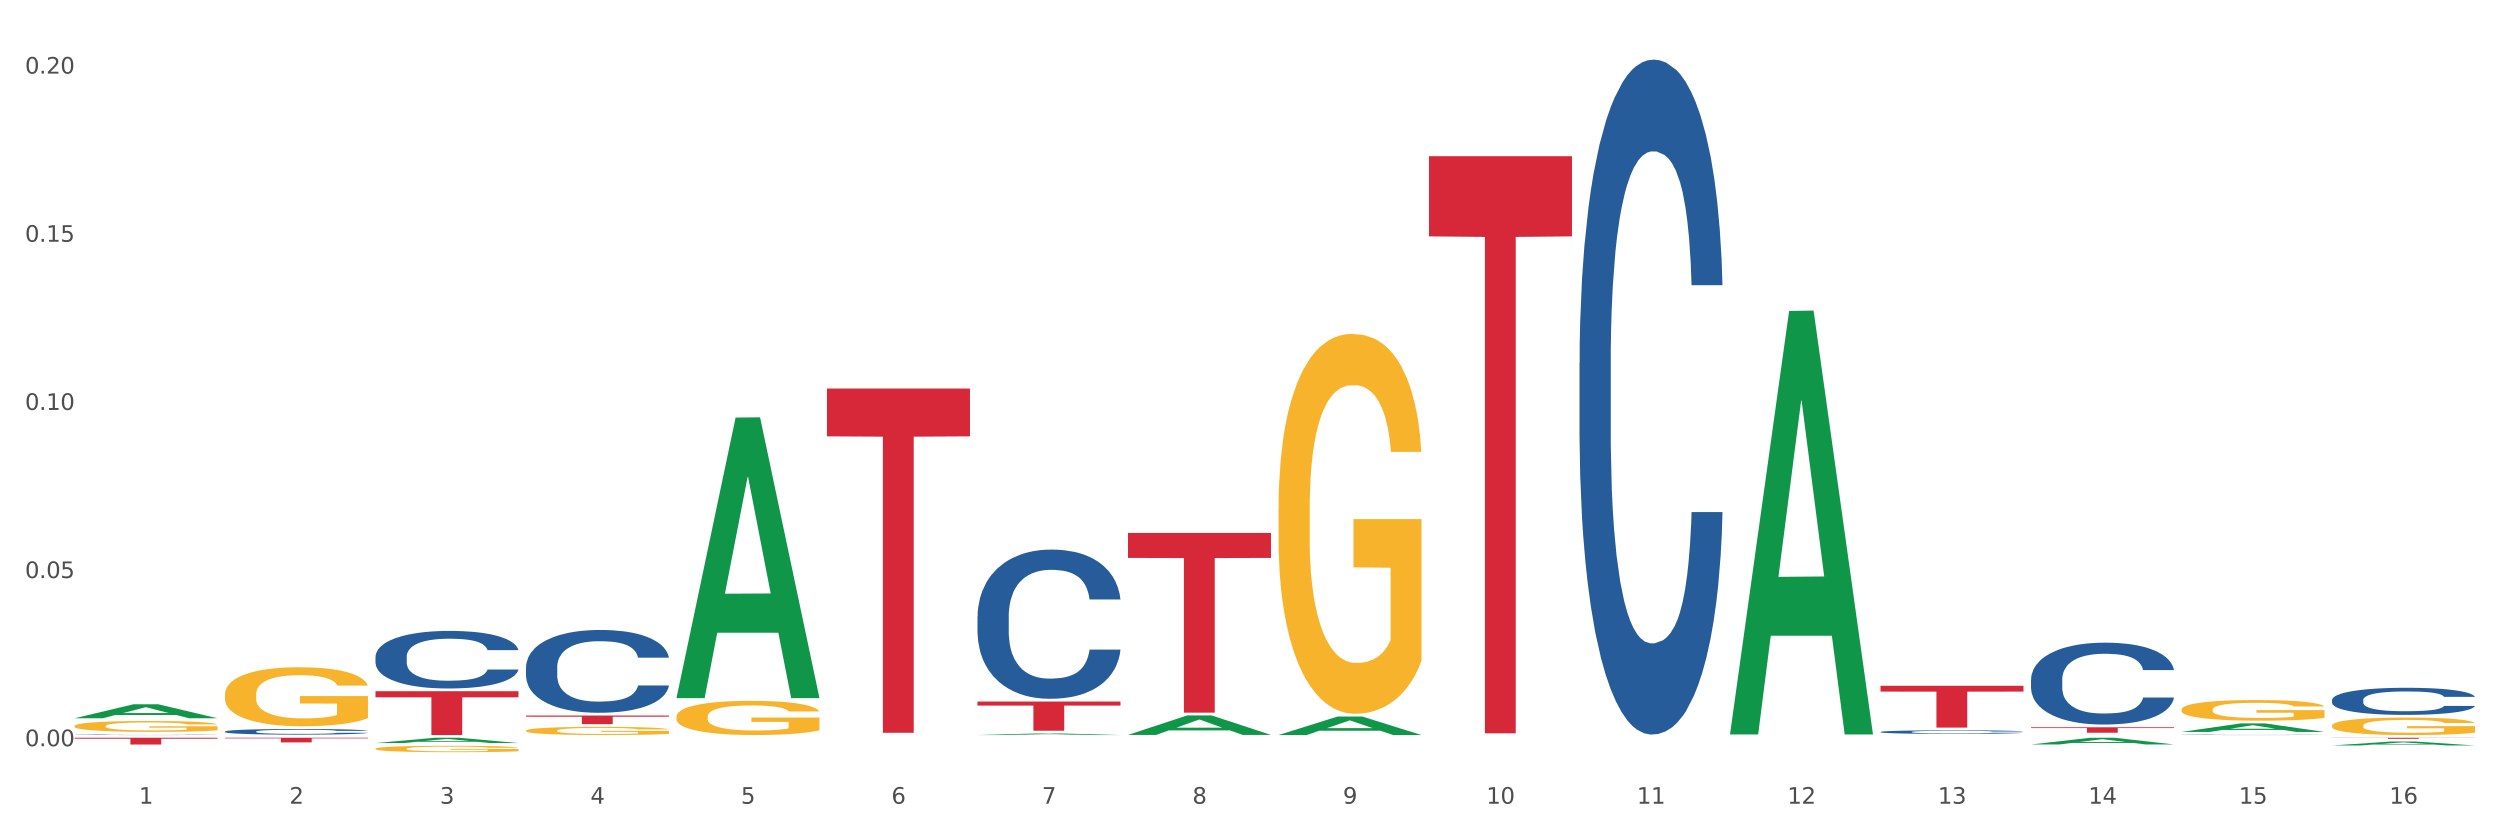 <?xml version="1.0" encoding="utf-8" standalone="no"?>
<!DOCTYPE svg PUBLIC "-//W3C//DTD SVG 1.1//EN"
  "http://www.w3.org/Graphics/SVG/1.1/DTD/svg11.dtd">
<svg xmlns:xlink="http://www.w3.org/1999/xlink" width="1080pt" height="360pt" viewBox="0 0 1080 360" xmlns="http://www.w3.org/2000/svg" version="1.1">
 <rect x="0" y="0" width="1080" height="360" fill="#333333" stroke="none"/>
 <defs>
  <style type="text/css">*{stroke-linejoin: round; stroke-linecap: butt}</style>
 </defs>
 <g id="figure_1">
  <g id="patch_1">
   <path d="M 0 360 
L 1080 360 
L 1080 0 
L 0 0 
z
" style="fill: #ffffff; stroke: #ffffff; stroke-linejoin: miter"/>
  </g>
  <g id="axes_1">
   <g id="matplotlib.axis_1">
    <g id="xtick_1">
     <g id="text_1">
      <!-- 1 -->
      <g style="fill: #4d4d4d" transform="translate(60.004 347.204) scale(0.096 -0.096)">
       <defs>
        <path id="DejaVuSans-31" d="M 794 531 
L 1825 531 
L 1825 4091 
L 703 3866 
L 703 4441 
L 1819 4666 
L 2450 4666 
L 2450 531 
L 3481 531 
L 3481 0 
L 794 0 
L 794 531 
z
" transform="scale(0.016)"/>
       </defs>
       <use xlink:href="#DejaVuSans-31"/>
      </g>
     </g>
    </g>
    <g id="xtick_2">
     <g id="text_2">
      <!-- 2 -->
      <g style="fill: #4d4d4d" transform="translate(125.021 347.204) scale(0.096 -0.096)">
       <defs>
        <path id="DejaVuSans-32" d="M 1228 531 
L 3431 531 
L 3431 0 
L 469 0 
L 469 531 
Q 828 903 1448 1529 
Q 2069 2156 2228 2338 
Q 2531 2678 2651 2914 
Q 2772 3150 2772 3378 
Q 2772 3750 2511 3984 
Q 2250 4219 1831 4219 
Q 1534 4219 1204 4116 
Q 875 4013 500 3803 
L 500 4441 
Q 881 4594 1212 4672 
Q 1544 4750 1819 4750 
Q 2544 4750 2975 4387 
Q 3406 4025 3406 3419 
Q 3406 3131 3298 2873 
Q 3191 2616 2906 2266 
Q 2828 2175 2409 1742 
Q 1991 1309 1228 531 
z
" transform="scale(0.016)"/>
       </defs>
       <use xlink:href="#DejaVuSans-32"/>
      </g>
     </g>
    </g>
    <g id="xtick_3">
     <g id="text_3">
      <!-- 3 -->
      <g style="fill: #4d4d4d" transform="translate(190.039 347.204) scale(0.096 -0.096)">
       <defs>
        <path id="DejaVuSans-33" d="M 2597 2516 
Q 3050 2419 3304 2112 
Q 3559 1806 3559 1356 
Q 3559 666 3084 287 
Q 2609 -91 1734 -91 
Q 1441 -91 1130 -33 
Q 819 25 488 141 
L 488 750 
Q 750 597 1062 519 
Q 1375 441 1716 441 
Q 2309 441 2620 675 
Q 2931 909 2931 1356 
Q 2931 1769 2642 2001 
Q 2353 2234 1838 2234 
L 1294 2234 
L 1294 2753 
L 1863 2753 
Q 2328 2753 2575 2939 
Q 2822 3125 2822 3475 
Q 2822 3834 2567 4026 
Q 2313 4219 1838 4219 
Q 1578 4219 1281 4162 
Q 984 4106 628 3988 
L 628 4550 
Q 988 4650 1302 4700 
Q 1616 4750 1894 4750 
Q 2613 4750 3031 4423 
Q 3450 4097 3450 3541 
Q 3450 3153 3228 2886 
Q 3006 2619 2597 2516 
z
" transform="scale(0.016)"/>
       </defs>
       <use xlink:href="#DejaVuSans-33"/>
      </g>
     </g>
    </g>
    <g id="xtick_4">
     <g id="text_4">
      <!-- 4 -->
      <g style="fill: #4d4d4d" transform="translate(255.056 347.204) scale(0.096 -0.096)">
       <defs>
        <path id="DejaVuSans-34" d="M 2419 4116 
L 825 1625 
L 2419 1625 
L 2419 4116 
z
M 2253 4666 
L 3047 4666 
L 3047 1625 
L 3713 1625 
L 3713 1100 
L 3047 1100 
L 3047 0 
L 2419 0 
L 2419 1100 
L 313 1100 
L 313 1709 
L 2253 4666 
z
" transform="scale(0.016)"/>
       </defs>
       <use xlink:href="#DejaVuSans-34"/>
      </g>
     </g>
    </g>
    <g id="xtick_5">
     <g id="text_5">
      <!-- 5 -->
      <g style="fill: #4d4d4d" transform="translate(320.073 347.204) scale(0.096 -0.096)">
       <defs>
        <path id="DejaVuSans-35" d="M 691 4666 
L 3169 4666 
L 3169 4134 
L 1269 4134 
L 1269 2991 
Q 1406 3038 1543 3061 
Q 1681 3084 1819 3084 
Q 2600 3084 3056 2656 
Q 3513 2228 3513 1497 
Q 3513 744 3044 326 
Q 2575 -91 1722 -91 
Q 1428 -91 1123 -41 
Q 819 9 494 109 
L 494 744 
Q 775 591 1075 516 
Q 1375 441 1709 441 
Q 2250 441 2565 725 
Q 2881 1009 2881 1497 
Q 2881 1984 2565 2268 
Q 2250 2553 1709 2553 
Q 1456 2553 1204 2497 
Q 953 2441 691 2322 
L 691 4666 
z
" transform="scale(0.016)"/>
       </defs>
       <use xlink:href="#DejaVuSans-35"/>
      </g>
     </g>
    </g>
    <g id="xtick_6">
     <g id="text_6">
      <!-- 6 -->
      <g style="fill: #4d4d4d" transform="translate(385.09 347.204) scale(0.096 -0.096)">
       <defs>
        <path id="DejaVuSans-36" d="M 2113 2584 
Q 1688 2584 1439 2293 
Q 1191 2003 1191 1497 
Q 1191 994 1439 701 
Q 1688 409 2113 409 
Q 2538 409 2786 701 
Q 3034 994 3034 1497 
Q 3034 2003 2786 2293 
Q 2538 2584 2113 2584 
z
M 3366 4563 
L 3366 3988 
Q 3128 4100 2886 4159 
Q 2644 4219 2406 4219 
Q 1781 4219 1451 3797 
Q 1122 3375 1075 2522 
Q 1259 2794 1537 2939 
Q 1816 3084 2150 3084 
Q 2853 3084 3261 2657 
Q 3669 2231 3669 1497 
Q 3669 778 3244 343 
Q 2819 -91 2113 -91 
Q 1303 -91 875 529 
Q 447 1150 447 2328 
Q 447 3434 972 4092 
Q 1497 4750 2381 4750 
Q 2619 4750 2861 4703 
Q 3103 4656 3366 4563 
z
" transform="scale(0.016)"/>
       </defs>
       <use xlink:href="#DejaVuSans-36"/>
      </g>
     </g>
    </g>
    <g id="xtick_7">
     <g id="text_7">
      <!-- 7 -->
      <g style="fill: #4d4d4d" transform="translate(450.108 347.204) scale(0.096 -0.096)">
       <defs>
        <path id="DejaVuSans-37" d="M 525 4666 
L 3525 4666 
L 3525 4397 
L 1831 0 
L 1172 0 
L 2766 4134 
L 525 4134 
L 525 4666 
z
" transform="scale(0.016)"/>
       </defs>
       <use xlink:href="#DejaVuSans-37"/>
      </g>
     </g>
    </g>
    <g id="xtick_8">
     <g id="text_8">
      <!-- 8 -->
      <g style="fill: #4d4d4d" transform="translate(515.125 347.204) scale(0.096 -0.096)">
       <defs>
        <path id="DejaVuSans-38" d="M 2034 2216 
Q 1584 2216 1326 1975 
Q 1069 1734 1069 1313 
Q 1069 891 1326 650 
Q 1584 409 2034 409 
Q 2484 409 2743 651 
Q 3003 894 3003 1313 
Q 3003 1734 2745 1975 
Q 2488 2216 2034 2216 
z
M 1403 2484 
Q 997 2584 770 2862 
Q 544 3141 544 3541 
Q 544 4100 942 4425 
Q 1341 4750 2034 4750 
Q 2731 4750 3128 4425 
Q 3525 4100 3525 3541 
Q 3525 3141 3298 2862 
Q 3072 2584 2669 2484 
Q 3125 2378 3379 2068 
Q 3634 1759 3634 1313 
Q 3634 634 3220 271 
Q 2806 -91 2034 -91 
Q 1263 -91 848 271 
Q 434 634 434 1313 
Q 434 1759 690 2068 
Q 947 2378 1403 2484 
z
M 1172 3481 
Q 1172 3119 1398 2916 
Q 1625 2713 2034 2713 
Q 2441 2713 2670 2916 
Q 2900 3119 2900 3481 
Q 2900 3844 2670 4047 
Q 2441 4250 2034 4250 
Q 1625 4250 1398 4047 
Q 1172 3844 1172 3481 
z
" transform="scale(0.016)"/>
       </defs>
       <use xlink:href="#DejaVuSans-38"/>
      </g>
     </g>
    </g>
    <g id="xtick_9">
     <g id="text_9">
      <!-- 9 -->
      <g style="fill: #4d4d4d" transform="translate(580.142 347.204) scale(0.096 -0.096)">
       <defs>
        <path id="DejaVuSans-39" d="M 703 97 
L 703 672 
Q 941 559 1184 500 
Q 1428 441 1663 441 
Q 2288 441 2617 861 
Q 2947 1281 2994 2138 
Q 2813 1869 2534 1725 
Q 2256 1581 1919 1581 
Q 1219 1581 811 2004 
Q 403 2428 403 3163 
Q 403 3881 828 4315 
Q 1253 4750 1959 4750 
Q 2769 4750 3195 4129 
Q 3622 3509 3622 2328 
Q 3622 1225 3098 567 
Q 2575 -91 1691 -91 
Q 1453 -91 1209 -44 
Q 966 3 703 97 
z
M 1959 2075 
Q 2384 2075 2632 2365 
Q 2881 2656 2881 3163 
Q 2881 3666 2632 3958 
Q 2384 4250 1959 4250 
Q 1534 4250 1286 3958 
Q 1038 3666 1038 3163 
Q 1038 2656 1286 2365 
Q 1534 2075 1959 2075 
z
" transform="scale(0.016)"/>
       </defs>
       <use xlink:href="#DejaVuSans-39"/>
      </g>
     </g>
    </g>
    <g id="xtick_10">
     <g id="text_10">
      <!-- 10 -->
      <g style="fill: #4d4d4d" transform="translate(642.105 347.204) scale(0.096 -0.096)">
       <defs>
        <path id="DejaVuSans-30" d="M 2034 4250 
Q 1547 4250 1301 3770 
Q 1056 3291 1056 2328 
Q 1056 1369 1301 889 
Q 1547 409 2034 409 
Q 2525 409 2770 889 
Q 3016 1369 3016 2328 
Q 3016 3291 2770 3770 
Q 2525 4250 2034 4250 
z
M 2034 4750 
Q 2819 4750 3233 4129 
Q 3647 3509 3647 2328 
Q 3647 1150 3233 529 
Q 2819 -91 2034 -91 
Q 1250 -91 836 529 
Q 422 1150 422 2328 
Q 422 3509 836 4129 
Q 1250 4750 2034 4750 
z
" transform="scale(0.016)"/>
       </defs>
       <use xlink:href="#DejaVuSans-31"/>
       <use xlink:href="#DejaVuSans-30" transform="translate(63.623 0)"/>
      </g>
     </g>
    </g>
    <g id="xtick_11">
     <g id="text_11">
      <!-- 11 -->
      <g style="fill: #4d4d4d" transform="translate(707.123 347.204) scale(0.096 -0.096)">
       <use xlink:href="#DejaVuSans-31"/>
       <use xlink:href="#DejaVuSans-31" transform="translate(63.623 0)"/>
      </g>
     </g>
    </g>
    <g id="xtick_12">
     <g id="text_12">
      <!-- 12 -->
      <g style="fill: #4d4d4d" transform="translate(772.14 347.204) scale(0.096 -0.096)">
       <use xlink:href="#DejaVuSans-31"/>
       <use xlink:href="#DejaVuSans-32" transform="translate(63.623 0)"/>
      </g>
     </g>
    </g>
    <g id="xtick_13">
     <g id="text_13">
      <!-- 13 -->
      <g style="fill: #4d4d4d" transform="translate(837.157 347.204) scale(0.096 -0.096)">
       <use xlink:href="#DejaVuSans-31"/>
       <use xlink:href="#DejaVuSans-33" transform="translate(63.623 0)"/>
      </g>
     </g>
    </g>
    <g id="xtick_14">
     <g id="text_14">
      <!-- 14 -->
      <g style="fill: #4d4d4d" transform="translate(902.174 347.204) scale(0.096 -0.096)">
       <use xlink:href="#DejaVuSans-31"/>
       <use xlink:href="#DejaVuSans-34" transform="translate(63.623 0)"/>
      </g>
     </g>
    </g>
    <g id="xtick_15">
     <g id="text_15">
      <!-- 15 -->
      <g style="fill: #4d4d4d" transform="translate(967.192 347.204) scale(0.096 -0.096)">
       <use xlink:href="#DejaVuSans-31"/>
       <use xlink:href="#DejaVuSans-35" transform="translate(63.623 0)"/>
      </g>
     </g>
    </g>
    <g id="xtick_16">
     <g id="text_16">
      <!-- 16 -->
      <g style="fill: #4d4d4d" transform="translate(1032.209 347.204) scale(0.096 -0.096)">
       <use xlink:href="#DejaVuSans-31"/>
       <use xlink:href="#DejaVuSans-36" transform="translate(63.623 0)"/>
      </g>
     </g>
    </g>
    <g id="xtick_17"/>
    <g id="xtick_18"/>
    <g id="xtick_19"/>
    <g id="xtick_20"/>
    <g id="xtick_21"/>
    <g id="xtick_22"/>
    <g id="xtick_23"/>
    <g id="xtick_24"/>
    <g id="xtick_25"/>
    <g id="xtick_26"/>
    <g id="xtick_27"/>
    <g id="xtick_28"/>
    <g id="xtick_29"/>
    <g id="xtick_30"/>
    <g id="xtick_31"/>
   </g>
   <g id="matplotlib.axis_2">
    <g id="ytick_1">
     <g id="text_17">
      <!-- 0.00 -->
      <g style="fill: #4d4d4d" transform="translate(10.8 322.36) scale(0.096 -0.096)">
       <defs>
        <path id="DejaVuSans-2e" d="M 684 794 
L 1344 794 
L 1344 0 
L 684 0 
L 684 794 
z
" transform="scale(0.016)"/>
       </defs>
       <use xlink:href="#DejaVuSans-30"/>
       <use xlink:href="#DejaVuSans-2e" transform="translate(63.623 0)"/>
       <use xlink:href="#DejaVuSans-30" transform="translate(95.41 0)"/>
       <use xlink:href="#DejaVuSans-30" transform="translate(159.033 0)"/>
      </g>
     </g>
    </g>
    <g id="ytick_2">
     <g id="text_18">
      <!-- 0.05 -->
      <g style="fill: #4d4d4d" transform="translate(10.8 249.721) scale(0.096 -0.096)">
       <use xlink:href="#DejaVuSans-30"/>
       <use xlink:href="#DejaVuSans-2e" transform="translate(63.623 0)"/>
       <use xlink:href="#DejaVuSans-30" transform="translate(95.41 0)"/>
       <use xlink:href="#DejaVuSans-35" transform="translate(159.033 0)"/>
      </g>
     </g>
    </g>
    <g id="ytick_3">
     <g id="text_19">
      <!-- 0.10 -->
      <g style="fill: #4d4d4d" transform="translate(10.8 177.081) scale(0.096 -0.096)">
       <use xlink:href="#DejaVuSans-30"/>
       <use xlink:href="#DejaVuSans-2e" transform="translate(63.623 0)"/>
       <use xlink:href="#DejaVuSans-31" transform="translate(95.41 0)"/>
       <use xlink:href="#DejaVuSans-30" transform="translate(159.033 0)"/>
      </g>
     </g>
    </g>
    <g id="ytick_4">
     <g id="text_20">
      <!-- 0.15 -->
      <g style="fill: #4d4d4d" transform="translate(10.8 104.442) scale(0.096 -0.096)">
       <use xlink:href="#DejaVuSans-30"/>
       <use xlink:href="#DejaVuSans-2e" transform="translate(63.623 0)"/>
       <use xlink:href="#DejaVuSans-31" transform="translate(95.41 0)"/>
       <use xlink:href="#DejaVuSans-35" transform="translate(159.033 0)"/>
      </g>
     </g>
    </g>
    <g id="ytick_5">
     <g id="text_21">
      <!-- 0.20 -->
      <g style="fill: #4d4d4d" transform="translate(10.8 31.802) scale(0.096 -0.096)">
       <use xlink:href="#DejaVuSans-30"/>
       <use xlink:href="#DejaVuSans-2e" transform="translate(63.623 0)"/>
       <use xlink:href="#DejaVuSans-32" transform="translate(95.41 0)"/>
       <use xlink:href="#DejaVuSans-30" transform="translate(159.033 0)"/>
      </g>
     </g>
    </g>
    <g id="ytick_6"/>
    <g id="ytick_7"/>
    <g id="ytick_8"/>
    <g id="ytick_9"/>
   </g>
   <g id="PolyCollection_1">
    <path d="M 32.175 318.713 
L 93.941 318.713 
L 93.941 319.118 
L 69.645 319.121 
L 69.645 321.629 
L 56.325 321.629 
L 56.325 319.121 
L 32.175 319.118 
L 32.175 318.716 
L 32.175 318.713 
z
" clip-path="url(#pe928079e4c)" style="fill: #d62839"/>
    <path d="M 97.192 318.713 
L 158.959 318.713 
L 158.959 318.993 
L 134.662 318.995 
L 134.662 320.73 
L 121.343 320.73 
L 121.343 318.995 
L 97.192 318.993 
L 97.192 318.715 
L 97.192 318.713 
z
" clip-path="url(#pe928079e4c)" style="fill: #d62839"/>
    <path d="M 162.209 298.599 
L 223.976 298.599 
L 223.976 301.232 
L 199.679 301.25 
L 199.679 317.541 
L 186.36 317.541 
L 186.36 301.25 
L 162.209 301.232 
L 162.209 298.617 
L 162.209 298.599 
z
" clip-path="url(#pe928079e4c)" style="fill: #d62839"/>
    <path d="M 227.227 309.096 
L 288.993 309.096 
L 288.993 309.614 
L 264.696 309.617 
L 264.696 312.822 
L 251.377 312.822 
L 251.377 309.617 
L 227.227 309.614 
L 227.227 309.1 
L 227.227 309.096 
z
" clip-path="url(#pe928079e4c)" style="fill: #d62839"/>
    <path d="M 422.278 303.051 
L 484.045 303.051 
L 484.045 304.806 
L 459.748 304.818 
L 459.748 315.682 
L 446.429 315.682 
L 446.429 304.818 
L 422.278 304.806 
L 422.278 303.063 
L 422.278 303.051 
z
" clip-path="url(#pe928079e4c)" style="fill: #d62839"/>
    <path d="M 357.261 167.839 
L 419.028 167.839 
L 419.028 188.508 
L 394.731 188.647 
L 394.731 316.566 
L 381.412 316.566 
L 381.412 188.647 
L 357.261 188.508 
L 357.261 167.979 
L 357.261 167.839 
z
" clip-path="url(#pe928079e4c)" style="fill: #d62839"/>
    <path d="M 97.192 300.041 
L 97.265 300.017 
L 97.265 299.18 
L 97.411 298.458 
L 98.14 296.712 
L 99.234 295.269 
L 100.036 294.501 
L 100.838 293.873 
L 101.786 293.244 
L 102.953 292.592 
L 105.068 291.638 
L 106.381 291.149 
L 107.985 290.637 
L 110.902 289.892 
L 113.017 289.474 
L 115.204 289.124 
L 118.778 288.705 
L 121.111 288.519 
L 123.591 288.38 
L 126.58 288.286 
L 128.841 288.263 
L 133.8 288.333 
L 138.03 288.542 
L 140.071 288.705 
L 142.697 288.985 
L 144.082 289.171 
L 146.343 289.543 
L 148.676 290.032 
L 150.281 290.451 
L 152.687 291.242 
L 154.51 292.034 
L 156.188 293.011 
L 157.063 293.686 
L 157.719 294.315 
L 158.302 295.036 
L 158.886 296.177 
L 145.759 296.177 
L 145.249 295.362 
L 144.447 294.594 
L 143.28 293.849 
L 142.259 293.384 
L 140.509 292.802 
L 138.905 292.43 
L 137.227 292.15 
L 135.185 291.917 
L 133.581 291.801 
L 131.321 291.708 
L 126.872 291.731 
L 123.882 291.917 
L 121.84 292.15 
L 120.528 292.36 
L 119.361 292.592 
L 118.048 292.918 
L 116.517 293.407 
L 115.423 293.849 
L 114.329 294.408 
L 113.454 294.967 
L 112.652 295.618 
L 111.996 296.317 
L 111.485 297.038 
L 111.048 297.923 
L 110.683 299.389 
L 110.683 302.578 
L 110.829 303.299 
L 111.194 304.254 
L 111.631 304.975 
L 112.36 305.836 
L 113.017 306.418 
L 114.256 307.256 
L 115.642 307.954 
L 116.736 308.397 
L 117.83 308.769 
L 119.726 309.281 
L 121.84 309.7 
L 123.664 309.956 
L 126.143 310.189 
L 127.82 310.282 
L 129.279 310.329 
L 132.852 310.329 
L 135.404 310.259 
L 138.248 310.096 
L 140.436 309.886 
L 142.259 309.63 
L 144.301 309.211 
L 145.614 308.816 
L 145.614 303.951 
L 129.57 303.928 
L 129.57 300.692 
L 158.959 300.692 
L 158.959 310.189 
L 157.719 310.678 
L 156.333 311.12 
L 154.875 311.516 
L 152.687 312.004 
L 150.062 312.47 
L 147.728 312.796 
L 145.249 313.075 
L 142.332 313.331 
L 138.54 313.564 
L 136.206 313.657 
L 133.289 313.727 
L 129.862 313.75 
L 126.872 313.704 
L 123.955 313.587 
L 120.892 313.378 
L 117.903 313.075 
L 115.642 312.773 
L 113.381 312.4 
L 110.975 311.911 
L 109.079 311.446 
L 107.62 311.027 
L 106.016 310.492 
L 104.266 309.793 
L 102.953 309.165 
L 101.786 308.513 
L 100.547 307.675 
L 99.672 306.954 
L 98.797 306.046 
L 98.286 305.371 
L 97.703 304.323 
L 97.265 302.857 
L 97.192 300.041 
z
" clip-path="url(#pe928079e4c)" style="fill: #f7b32b"/>
    <path d="M 32.175 313.64 
L 32.248 313.636 
L 32.248 313.481 
L 32.394 313.349 
L 33.123 313.027 
L 34.217 312.762 
L 35.019 312.621 
L 35.821 312.505 
L 36.769 312.389 
L 37.936 312.269 
L 40.051 312.094 
L 41.363 312.004 
L 42.968 311.91 
L 45.885 311.773 
L 47.999 311.696 
L 50.187 311.631 
L 53.76 311.554 
L 56.094 311.52 
L 58.573 311.494 
L 61.563 311.477 
L 63.824 311.473 
L 68.783 311.486 
L 73.012 311.524 
L 75.054 311.554 
L 77.679 311.606 
L 79.065 311.64 
L 81.326 311.708 
L 83.659 311.798 
L 85.263 311.875 
L 87.67 312.021 
L 89.493 312.167 
L 91.17 312.347 
L 92.045 312.471 
L 92.702 312.586 
L 93.285 312.719 
L 93.868 312.929 
L 80.742 312.929 
L 80.232 312.779 
L 79.43 312.638 
L 78.263 312.501 
L 77.242 312.415 
L 75.492 312.308 
L 73.887 312.24 
L 72.21 312.188 
L 70.168 312.145 
L 68.564 312.124 
L 66.303 312.107 
L 61.855 312.111 
L 58.865 312.145 
L 56.823 312.188 
L 55.511 312.227 
L 54.344 312.269 
L 53.031 312.329 
L 51.5 312.419 
L 50.406 312.501 
L 49.312 312.604 
L 48.437 312.706 
L 47.635 312.826 
L 46.979 312.955 
L 46.468 313.087 
L 46.031 313.25 
L 45.666 313.52 
L 45.666 314.107 
L 45.812 314.239 
L 46.176 314.415 
L 46.614 314.548 
L 47.343 314.706 
L 47.999 314.813 
L 49.239 314.967 
L 50.625 315.096 
L 51.719 315.177 
L 52.812 315.246 
L 54.708 315.34 
L 56.823 315.417 
L 58.646 315.464 
L 61.126 315.507 
L 62.803 315.524 
L 64.261 315.533 
L 67.835 315.533 
L 70.387 315.52 
L 73.231 315.49 
L 75.419 315.451 
L 77.242 315.404 
L 79.284 315.327 
L 80.596 315.254 
L 80.596 314.359 
L 64.553 314.355 
L 64.553 313.76 
L 93.941 313.76 
L 93.941 315.507 
L 92.702 315.597 
L 91.316 315.678 
L 89.858 315.751 
L 87.67 315.841 
L 85.045 315.927 
L 82.711 315.987 
L 80.232 316.038 
L 77.315 316.085 
L 73.523 316.128 
L 71.189 316.145 
L 68.272 316.158 
L 64.845 316.162 
L 61.855 316.154 
L 58.938 316.132 
L 55.875 316.094 
L 52.885 316.038 
L 50.625 315.982 
L 48.364 315.914 
L 45.958 315.824 
L 44.062 315.738 
L 42.603 315.661 
L 40.999 315.563 
L 39.249 315.434 
L 37.936 315.319 
L 36.769 315.199 
L 35.529 315.044 
L 34.654 314.912 
L 33.779 314.745 
L 33.269 314.621 
L 32.685 314.428 
L 32.248 314.158 
L 32.175 313.64 
z
" clip-path="url(#pe928079e4c)" style="fill: #f7b32b"/>
    <path d="M 1007.434 313.485 
L 1007.507 313.478 
L 1007.507 313.23 
L 1007.652 313.017 
L 1008.382 312.5 
L 1009.475 312.073 
L 1010.278 311.846 
L 1011.08 311.66 
L 1012.028 311.474 
L 1013.195 311.282 
L 1015.309 310.999 
L 1016.622 310.855 
L 1018.226 310.703 
L 1021.143 310.483 
L 1023.258 310.359 
L 1025.446 310.256 
L 1029.019 310.132 
L 1031.353 310.077 
L 1033.832 310.035 
L 1036.822 310.008 
L 1039.083 310.001 
L 1044.041 310.021 
L 1048.271 310.083 
L 1050.313 310.132 
L 1052.938 310.214 
L 1054.324 310.269 
L 1056.584 310.38 
L 1058.918 310.524 
L 1060.522 310.648 
L 1062.929 310.882 
L 1064.752 311.116 
L 1066.429 311.406 
L 1067.304 311.605 
L 1067.96 311.791 
L 1068.544 312.005 
L 1069.127 312.342 
L 1056.001 312.342 
L 1055.49 312.101 
L 1054.688 311.874 
L 1053.521 311.653 
L 1052.5 311.516 
L 1050.75 311.344 
L 1049.146 311.233 
L 1047.469 311.151 
L 1045.427 311.082 
L 1043.823 311.047 
L 1041.562 311.02 
L 1037.114 311.027 
L 1034.124 311.082 
L 1032.082 311.151 
L 1030.769 311.213 
L 1029.602 311.282 
L 1028.29 311.378 
L 1026.758 311.523 
L 1025.665 311.653 
L 1024.571 311.819 
L 1023.696 311.984 
L 1022.893 312.177 
L 1022.237 312.383 
L 1021.727 312.597 
L 1021.289 312.859 
L 1020.925 313.292 
L 1020.925 314.236 
L 1021.07 314.449 
L 1021.435 314.731 
L 1021.873 314.945 
L 1022.602 315.2 
L 1023.258 315.372 
L 1024.498 315.62 
L 1025.883 315.826 
L 1026.977 315.957 
L 1028.071 316.067 
L 1029.967 316.219 
L 1032.082 316.343 
L 1033.905 316.419 
L 1036.384 316.487 
L 1038.062 316.515 
L 1039.52 316.529 
L 1043.093 316.529 
L 1045.646 316.508 
L 1048.49 316.46 
L 1050.677 316.398 
L 1052.5 316.322 
L 1054.542 316.198 
L 1055.855 316.081 
L 1055.855 314.642 
L 1039.812 314.635 
L 1039.812 313.678 
L 1069.2 313.678 
L 1069.2 316.487 
L 1067.96 316.632 
L 1066.575 316.763 
L 1065.116 316.88 
L 1062.929 317.025 
L 1060.303 317.162 
L 1057.97 317.259 
L 1055.49 317.341 
L 1052.573 317.417 
L 1048.781 317.486 
L 1046.448 317.513 
L 1043.531 317.534 
L 1040.103 317.541 
L 1037.114 317.527 
L 1034.197 317.493 
L 1031.134 317.431 
L 1028.144 317.341 
L 1025.883 317.252 
L 1023.623 317.142 
L 1021.216 316.997 
L 1019.32 316.859 
L 1017.862 316.735 
L 1016.257 316.577 
L 1014.507 316.37 
L 1013.195 316.184 
L 1012.028 315.992 
L 1010.788 315.744 
L 1009.913 315.53 
L 1009.038 315.262 
L 1008.527 315.062 
L 1007.944 314.752 
L 1007.507 314.318 
L 1007.434 313.485 
z
" clip-path="url(#pe928079e4c)" style="fill: #f7b32b"/>
    <path d="M 942.416 306.545 
L 942.489 306.537 
L 942.489 306.244 
L 942.635 305.992 
L 943.364 305.381 
L 944.458 304.877 
L 945.26 304.608 
L 946.063 304.389 
L 947.011 304.169 
L 948.177 303.941 
L 950.292 303.607 
L 951.605 303.436 
L 953.209 303.257 
L 956.126 302.997 
L 958.241 302.85 
L 960.429 302.728 
L 964.002 302.582 
L 966.335 302.517 
L 968.815 302.468 
L 971.805 302.435 
L 974.065 302.427 
L 979.024 302.452 
L 983.254 302.525 
L 985.296 302.582 
L 987.921 302.679 
L 989.306 302.745 
L 991.567 302.875 
L 993.901 303.046 
L 995.505 303.192 
L 997.911 303.469 
L 999.734 303.746 
L 1001.412 304.087 
L 1002.287 304.323 
L 1002.943 304.543 
L 1003.526 304.795 
L 1004.11 305.194 
L 990.984 305.194 
L 990.473 304.909 
L 989.671 304.641 
L 988.504 304.38 
L 987.483 304.218 
L 985.733 304.014 
L 984.129 303.884 
L 982.451 303.786 
L 980.41 303.705 
L 978.805 303.664 
L 976.545 303.632 
L 972.096 303.64 
L 969.106 303.705 
L 967.065 303.786 
L 965.752 303.86 
L 964.585 303.941 
L 963.273 304.055 
L 961.741 304.226 
L 960.647 304.38 
L 959.553 304.576 
L 958.678 304.771 
L 957.876 304.999 
L 957.22 305.243 
L 956.709 305.495 
L 956.272 305.805 
L 955.907 306.317 
L 955.907 307.432 
L 956.053 307.685 
L 956.418 308.018 
L 956.855 308.271 
L 957.585 308.572 
L 958.241 308.775 
L 959.481 309.068 
L 960.866 309.312 
L 961.96 309.467 
L 963.054 309.597 
L 964.95 309.776 
L 967.065 309.923 
L 968.888 310.012 
L 971.367 310.094 
L 973.044 310.126 
L 974.503 310.143 
L 978.076 310.143 
L 980.628 310.118 
L 983.472 310.061 
L 985.66 309.988 
L 987.483 309.898 
L 989.525 309.752 
L 990.838 309.614 
L 990.838 307.913 
L 974.795 307.904 
L 974.795 306.773 
L 1004.183 306.773 
L 1004.183 310.094 
L 1002.943 310.265 
L 1001.558 310.419 
L 1000.099 310.558 
L 997.911 310.729 
L 995.286 310.891 
L 992.953 311.005 
L 990.473 311.103 
L 987.556 311.192 
L 983.764 311.274 
L 981.431 311.306 
L 978.514 311.331 
L 975.086 311.339 
L 972.096 311.323 
L 969.179 311.282 
L 966.117 311.209 
L 963.127 311.103 
L 960.866 310.997 
L 958.605 310.867 
L 956.199 310.696 
L 954.303 310.533 
L 952.844 310.387 
L 951.24 310.2 
L 949.49 309.955 
L 948.177 309.736 
L 947.011 309.508 
L 945.771 309.215 
L 944.896 308.962 
L 944.021 308.645 
L 943.51 308.409 
L 942.927 308.043 
L 942.489 307.53 
L 942.416 306.545 
z
" clip-path="url(#pe928079e4c)" style="fill: #f7b32b"/>
    <path d="M 552.313 220.075 
L 552.386 219.925 
L 552.386 214.529 
L 552.532 209.883 
L 553.261 198.642 
L 554.355 189.349 
L 555.157 184.403 
L 555.959 180.356 
L 556.907 176.309 
L 558.074 172.112 
L 560.189 165.967 
L 561.501 162.82 
L 563.106 159.522 
L 566.023 154.726 
L 568.137 152.028 
L 570.325 149.78 
L 573.898 147.082 
L 576.232 145.883 
L 578.711 144.983 
L 581.701 144.384 
L 583.962 144.234 
L 588.921 144.684 
L 593.15 146.033 
L 595.192 147.082 
L 597.817 148.88 
L 599.203 150.079 
L 601.464 152.478 
L 603.797 155.625 
L 605.401 158.323 
L 607.808 163.419 
L 609.631 168.515 
L 611.308 174.81 
L 612.183 179.157 
L 612.84 183.204 
L 613.423 187.85 
L 614.006 195.194 
L 600.88 195.194 
L 600.37 189.948 
L 599.567 185.002 
L 598.401 180.206 
L 597.38 177.208 
L 595.63 173.461 
L 594.025 171.063 
L 592.348 169.264 
L 590.306 167.766 
L 588.702 167.016 
L 586.441 166.417 
L 581.993 166.567 
L 579.003 167.766 
L 576.961 169.264 
L 575.649 170.613 
L 574.482 172.112 
L 573.169 174.211 
L 571.638 177.358 
L 570.544 180.206 
L 569.45 183.803 
L 568.575 187.4 
L 567.773 191.597 
L 567.116 196.094 
L 566.606 200.74 
L 566.168 206.435 
L 565.804 215.878 
L 565.804 236.412 
L 565.95 241.058 
L 566.314 247.204 
L 566.752 251.85 
L 567.481 257.396 
L 568.137 261.143 
L 569.377 266.539 
L 570.763 271.035 
L 571.856 273.883 
L 572.95 276.281 
L 574.846 279.578 
L 576.961 282.276 
L 578.784 283.925 
L 581.264 285.424 
L 582.941 286.023 
L 584.399 286.323 
L 587.973 286.323 
L 590.525 285.874 
L 593.369 284.824 
L 595.557 283.475 
L 597.38 281.827 
L 599.422 279.129 
L 600.734 276.581 
L 600.734 245.255 
L 584.691 245.105 
L 584.691 224.272 
L 614.079 224.272 
L 614.079 285.424 
L 612.84 288.571 
L 611.454 291.419 
L 609.996 293.967 
L 607.808 297.115 
L 605.183 300.112 
L 602.849 302.211 
L 600.37 304.009 
L 597.453 305.658 
L 593.661 307.157 
L 591.327 307.756 
L 588.41 308.206 
L 584.983 308.356 
L 581.993 308.056 
L 579.076 307.307 
L 576.013 305.958 
L 573.023 304.009 
L 570.763 302.061 
L 568.502 299.663 
L 566.096 296.515 
L 564.199 293.518 
L 562.741 290.82 
L 561.137 287.372 
L 559.387 282.876 
L 558.074 278.829 
L 556.907 274.632 
L 555.667 269.236 
L 554.792 264.59 
L 553.917 258.745 
L 553.407 254.398 
L 552.823 247.653 
L 552.386 238.211 
L 552.313 220.075 
z
" clip-path="url(#pe928079e4c)" style="fill: #f7b32b"/>
    <path d="M 292.244 309.598 
L 292.317 309.585 
L 292.317 309.099 
L 292.463 308.681 
L 293.192 307.67 
L 294.286 306.834 
L 295.088 306.389 
L 295.89 306.025 
L 296.838 305.661 
L 298.005 305.283 
L 300.12 304.73 
L 301.432 304.447 
L 303.037 304.15 
L 305.954 303.719 
L 308.068 303.476 
L 310.256 303.274 
L 313.829 303.031 
L 316.163 302.923 
L 318.642 302.842 
L 321.632 302.788 
L 323.893 302.775 
L 328.852 302.815 
L 333.081 302.937 
L 335.123 303.031 
L 337.748 303.193 
L 339.134 303.301 
L 341.395 303.516 
L 343.728 303.8 
L 345.332 304.042 
L 347.739 304.501 
L 349.562 304.959 
L 351.239 305.526 
L 352.114 305.917 
L 352.771 306.281 
L 353.354 306.699 
L 353.937 307.36 
L 340.811 307.36 
L 340.301 306.888 
L 339.499 306.443 
L 338.332 306.011 
L 337.311 305.741 
L 335.561 305.404 
L 333.956 305.189 
L 332.279 305.027 
L 330.237 304.892 
L 328.633 304.824 
L 326.372 304.771 
L 321.924 304.784 
L 318.934 304.892 
L 316.892 305.027 
L 315.58 305.148 
L 314.413 305.283 
L 313.1 305.472 
L 311.569 305.755 
L 310.475 306.011 
L 309.381 306.335 
L 308.506 306.658 
L 307.704 307.036 
L 307.047 307.441 
L 306.537 307.859 
L 306.099 308.371 
L 305.735 309.221 
L 305.735 311.068 
L 305.881 311.486 
L 306.245 312.039 
L 306.683 312.457 
L 307.412 312.956 
L 308.068 313.293 
L 309.308 313.779 
L 310.694 314.183 
L 311.788 314.439 
L 312.881 314.655 
L 314.777 314.952 
L 316.892 315.195 
L 318.715 315.343 
L 321.195 315.478 
L 322.872 315.532 
L 324.33 315.559 
L 327.904 315.559 
L 330.456 315.518 
L 333.3 315.424 
L 335.488 315.302 
L 337.311 315.154 
L 339.353 314.911 
L 340.665 314.682 
L 340.665 311.864 
L 324.622 311.85 
L 324.622 309.976 
L 354.01 309.976 
L 354.01 315.478 
L 352.771 315.761 
L 351.385 316.017 
L 349.927 316.246 
L 347.739 316.53 
L 345.114 316.799 
L 342.78 316.988 
L 340.301 317.15 
L 337.384 317.298 
L 333.592 317.433 
L 331.258 317.487 
L 328.341 317.528 
L 324.914 317.541 
L 321.924 317.514 
L 319.007 317.447 
L 315.944 317.325 
L 312.954 317.15 
L 310.694 316.975 
L 308.433 316.759 
L 306.027 316.476 
L 304.131 316.206 
L 302.672 315.963 
L 301.068 315.653 
L 299.318 315.249 
L 298.005 314.884 
L 296.838 314.507 
L 295.598 314.021 
L 294.723 313.603 
L 293.848 313.077 
L 293.338 312.686 
L 292.754 312.08 
L 292.317 311.23 
L 292.244 309.598 
z
" clip-path="url(#pe928079e4c)" style="fill: #f7b32b"/>
    <path d="M 227.227 315.633 
L 227.3 315.63 
L 227.3 315.513 
L 227.445 315.412 
L 228.175 315.169 
L 229.269 314.969 
L 230.071 314.862 
L 230.873 314.774 
L 231.821 314.687 
L 232.988 314.596 
L 235.102 314.463 
L 236.415 314.395 
L 238.019 314.324 
L 240.936 314.22 
L 243.051 314.162 
L 245.239 314.113 
L 248.812 314.055 
L 251.146 314.029 
L 253.625 314.01 
L 256.615 313.997 
L 258.876 313.993 
L 263.834 314.003 
L 268.064 314.032 
L 270.106 314.055 
L 272.731 314.094 
L 274.117 314.12 
L 276.377 314.172 
L 278.711 314.24 
L 280.315 314.298 
L 282.722 314.408 
L 284.545 314.518 
L 286.222 314.654 
L 287.097 314.748 
L 287.753 314.836 
L 288.337 314.936 
L 288.92 315.095 
L 275.794 315.095 
L 275.283 314.982 
L 274.481 314.875 
L 273.315 314.771 
L 272.294 314.706 
L 270.543 314.625 
L 268.939 314.573 
L 267.262 314.534 
L 265.22 314.502 
L 263.616 314.486 
L 261.355 314.473 
L 256.907 314.476 
L 253.917 314.502 
L 251.875 314.534 
L 250.562 314.564 
L 249.396 314.596 
L 248.083 314.641 
L 246.552 314.709 
L 245.458 314.771 
L 244.364 314.849 
L 243.489 314.927 
L 242.687 315.017 
L 242.03 315.114 
L 241.52 315.215 
L 241.082 315.338 
L 240.718 315.542 
L 240.718 315.986 
L 240.863 316.086 
L 241.228 316.219 
L 241.666 316.32 
L 242.395 316.439 
L 243.051 316.52 
L 244.291 316.637 
L 245.676 316.734 
L 246.77 316.796 
L 247.864 316.848 
L 249.76 316.919 
L 251.875 316.977 
L 253.698 317.013 
L 256.177 317.045 
L 257.855 317.058 
L 259.313 317.065 
L 262.886 317.065 
L 265.439 317.055 
L 268.283 317.032 
L 270.47 317.003 
L 272.294 316.968 
L 274.335 316.909 
L 275.648 316.854 
L 275.648 316.177 
L 259.605 316.174 
L 259.605 315.723 
L 288.993 315.723 
L 288.993 317.045 
L 287.753 317.113 
L 286.368 317.175 
L 284.909 317.23 
L 282.722 317.298 
L 280.096 317.363 
L 277.763 317.408 
L 275.283 317.447 
L 272.366 317.483 
L 268.574 317.515 
L 266.241 317.528 
L 263.324 317.538 
L 259.897 317.541 
L 256.907 317.535 
L 253.99 317.518 
L 250.927 317.489 
L 247.937 317.447 
L 245.676 317.405 
L 243.416 317.353 
L 241.009 317.285 
L 239.113 317.22 
L 237.655 317.162 
L 236.05 317.087 
L 234.3 316.99 
L 232.988 316.903 
L 231.821 316.812 
L 230.581 316.695 
L 229.706 316.595 
L 228.831 316.469 
L 228.321 316.375 
L 227.737 316.229 
L 227.3 316.025 
L 227.227 315.633 
z
" clip-path="url(#pe928079e4c)" style="fill: #f7b32b"/>
    <path d="M 162.209 323.458 
L 162.282 323.455 
L 162.282 323.364 
L 162.428 323.285 
L 163.157 323.095 
L 164.251 322.938 
L 165.054 322.855 
L 165.856 322.786 
L 166.804 322.718 
L 167.97 322.647 
L 170.085 322.543 
L 171.398 322.49 
L 173.002 322.434 
L 175.919 322.353 
L 178.034 322.308 
L 180.222 322.27 
L 183.795 322.224 
L 186.128 322.204 
L 188.608 322.189 
L 191.598 322.179 
L 193.858 322.176 
L 198.817 322.184 
L 203.047 322.206 
L 205.089 322.224 
L 207.714 322.255 
L 209.099 322.275 
L 211.36 322.315 
L 213.694 322.369 
L 215.298 322.414 
L 217.704 322.5 
L 219.528 322.586 
L 221.205 322.693 
L 222.08 322.766 
L 222.736 322.835 
L 223.32 322.913 
L 223.903 323.037 
L 210.777 323.037 
L 210.266 322.949 
L 209.464 322.865 
L 208.297 322.784 
L 207.276 322.733 
L 205.526 322.67 
L 203.922 322.629 
L 202.245 322.599 
L 200.203 322.574 
L 198.598 322.561 
L 196.338 322.551 
L 191.889 322.553 
L 188.9 322.574 
L 186.858 322.599 
L 185.545 322.622 
L 184.378 322.647 
L 183.066 322.683 
L 181.534 322.736 
L 180.44 322.784 
L 179.347 322.845 
L 178.471 322.906 
L 177.669 322.976 
L 177.013 323.052 
L 176.503 323.131 
L 176.065 323.227 
L 175.7 323.387 
L 175.7 323.734 
L 175.846 323.812 
L 176.211 323.916 
L 176.648 323.995 
L 177.378 324.088 
L 178.034 324.152 
L 179.274 324.243 
L 180.659 324.319 
L 181.753 324.367 
L 182.847 324.407 
L 184.743 324.463 
L 186.858 324.509 
L 188.681 324.537 
L 191.16 324.562 
L 192.837 324.572 
L 194.296 324.577 
L 197.869 324.577 
L 200.422 324.57 
L 203.266 324.552 
L 205.453 324.529 
L 207.276 324.501 
L 209.318 324.456 
L 210.631 324.413 
L 210.631 323.883 
L 194.588 323.881 
L 194.588 323.529 
L 223.976 323.529 
L 223.976 324.562 
L 222.736 324.615 
L 221.351 324.663 
L 219.892 324.706 
L 217.704 324.76 
L 215.079 324.81 
L 212.746 324.846 
L 210.266 324.876 
L 207.349 324.904 
L 203.557 324.929 
L 201.224 324.939 
L 198.307 324.947 
L 194.879 324.95 
L 191.889 324.944 
L 188.972 324.932 
L 185.91 324.909 
L 182.92 324.876 
L 180.659 324.843 
L 178.399 324.803 
L 175.992 324.749 
L 174.096 324.699 
L 172.638 324.653 
L 171.033 324.595 
L 169.283 324.519 
L 167.97 324.451 
L 166.804 324.38 
L 165.564 324.288 
L 164.689 324.21 
L 163.814 324.111 
L 163.303 324.038 
L 162.72 323.924 
L 162.282 323.764 
L 162.209 323.458 
z
" clip-path="url(#pe928079e4c)" style="fill: #f7b32b"/>
    <path d="M 32.175 317.427 
L 32.248 317.427 
L 32.248 317.422 
L 32.467 317.414 
L 33.27 317.401 
L 34.292 317.391 
L 36.045 317.379 
L 36.994 317.374 
L 38.235 317.369 
L 40.79 317.36 
L 43.711 317.353 
L 45.755 317.348 
L 47.288 317.346 
L 50.72 317.341 
L 52.691 317.339 
L 54.735 317.337 
L 56.487 317.336 
L 59.408 317.335 
L 61.744 317.334 
L 64.445 317.334 
L 66.709 317.334 
L 69.702 317.335 
L 74.083 317.337 
L 75.762 317.339 
L 78.025 317.341 
L 80.362 317.344 
L 82.26 317.347 
L 84.45 317.351 
L 86.713 317.357 
L 88.904 317.364 
L 90.437 317.371 
L 91.678 317.378 
L 92.773 317.386 
L 93.576 317.395 
L 93.941 317.403 
L 80.581 317.403 
L 80.216 317.396 
L 79.485 317.389 
L 78.755 317.384 
L 77.952 317.379 
L 76.711 317.375 
L 75.616 317.372 
L 73.791 317.368 
L 72.111 317.366 
L 70.724 317.364 
L 69.045 317.363 
L 65.468 317.362 
L 62.912 317.362 
L 61.306 317.363 
L 59.335 317.363 
L 57.655 317.365 
L 55.684 317.367 
L 54.151 317.37 
L 52.618 317.373 
L 51.742 317.375 
L 50.427 317.379 
L 49.551 317.383 
L 48.383 317.388 
L 47.726 317.393 
L 46.558 317.403 
L 46.047 317.411 
L 45.828 317.417 
L 45.682 317.423 
L 45.682 317.452 
L 46.12 317.466 
L 46.485 317.471 
L 47.069 317.478 
L 48.164 317.486 
L 49.77 317.494 
L 51.45 317.5 
L 52.837 317.504 
L 54.151 317.506 
L 55.465 317.508 
L 57.071 317.51 
L 58.386 317.511 
L 60.357 317.512 
L 62.693 317.513 
L 64.518 317.513 
L 68.242 317.512 
L 69.921 317.511 
L 71.527 317.51 
L 73.28 317.508 
L 74.667 317.505 
L 75.47 317.504 
L 76.784 317.5 
L 77.806 317.496 
L 78.682 317.492 
L 79.266 317.488 
L 79.923 317.483 
L 80.435 317.476 
L 80.581 317.473 
L 93.941 317.473 
L 93.649 317.48 
L 93.138 317.486 
L 92.116 317.495 
L 91.313 317.5 
L 90.072 317.506 
L 88.758 317.512 
L 86.932 317.518 
L 85.253 317.522 
L 83.501 317.526 
L 81.603 317.529 
L 78.171 317.534 
L 76.93 317.535 
L 74.302 317.537 
L 72.257 317.539 
L 69.264 317.54 
L 66.198 317.541 
L 62.985 317.541 
L 60.138 317.541 
L 56.998 317.539 
L 55.027 317.538 
L 52.837 317.537 
L 50.281 317.534 
L 47.872 317.531 
L 45.609 317.527 
L 43.492 317.523 
L 41.52 317.518 
L 38.965 317.51 
L 37.067 317.502 
L 35.679 317.494 
L 34.73 317.488 
L 33.781 317.48 
L 33.27 317.475 
L 32.467 317.461 
L 32.175 317.449 
L 32.175 317.427 
z
" clip-path="url(#pe928079e4c)" style="fill: #255c99"/>
    <path d="M 97.192 316.02 
L 97.265 316.018 
L 97.265 315.955 
L 97.484 315.87 
L 98.287 315.714 
L 99.31 315.596 
L 101.062 315.458 
L 102.011 315.4 
L 103.252 315.335 
L 105.807 315.23 
L 108.728 315.141 
L 110.772 315.092 
L 112.305 315.06 
L 115.737 315.004 
L 117.708 314.98 
L 119.752 314.96 
L 121.505 314.946 
L 124.425 314.931 
L 126.761 314.924 
L 129.463 314.922 
L 131.726 314.924 
L 134.719 314.933 
L 139.1 314.96 
L 140.779 314.975 
L 143.042 315.002 
L 145.379 315.038 
L 147.277 315.074 
L 149.467 315.125 
L 151.731 315.192 
L 153.921 315.277 
L 155.454 315.355 
L 156.695 315.437 
L 157.79 315.538 
L 158.594 315.647 
L 158.959 315.739 
L 145.598 315.739 
L 145.233 315.656 
L 144.503 315.567 
L 143.773 315.507 
L 142.969 315.458 
L 141.728 315.402 
L 140.633 315.366 
L 138.808 315.324 
L 137.129 315.297 
L 135.741 315.281 
L 134.062 315.268 
L 130.485 315.254 
L 127.929 315.254 
L 126.323 315.259 
L 124.352 315.27 
L 122.673 315.286 
L 120.701 315.312 
L 119.168 315.341 
L 117.635 315.379 
L 116.759 315.406 
L 115.445 315.455 
L 114.569 315.495 
L 113.4 315.565 
L 112.743 315.614 
L 111.575 315.741 
L 111.064 315.835 
L 110.845 315.899 
L 110.699 315.971 
L 110.699 316.319 
L 111.137 316.475 
L 111.502 316.542 
L 112.086 316.618 
L 113.181 316.716 
L 114.788 316.812 
L 116.467 316.881 
L 117.854 316.924 
L 119.168 316.955 
L 120.482 316.98 
L 122.089 317.002 
L 123.403 317.015 
L 125.374 317.029 
L 127.71 317.035 
L 129.536 317.035 
L 133.259 317.024 
L 134.938 317.013 
L 136.545 316.997 
L 138.297 316.973 
L 139.684 316.946 
L 140.487 316.926 
L 141.801 316.884 
L 142.823 316.839 
L 143.7 316.788 
L 144.284 316.743 
L 144.941 316.676 
L 145.452 316.6 
L 145.598 316.56 
L 158.959 316.56 
L 158.667 316.64 
L 158.156 316.719 
L 157.133 316.823 
L 156.33 316.884 
L 155.089 316.957 
L 153.775 317.02 
L 151.95 317.089 
L 150.27 317.14 
L 148.518 317.185 
L 146.62 317.225 
L 143.188 317.281 
L 141.947 317.297 
L 139.319 317.323 
L 137.275 317.339 
L 134.281 317.355 
L 131.215 317.363 
L 128.002 317.366 
L 125.155 317.361 
L 122.016 317.348 
L 120.044 317.334 
L 117.854 317.314 
L 115.299 317.283 
L 112.889 317.245 
L 110.626 317.201 
L 108.509 317.149 
L 106.538 317.091 
L 103.982 316.995 
L 102.084 316.902 
L 100.697 316.814 
L 99.748 316.741 
L 98.798 316.647 
L 98.287 316.582 
L 97.484 316.426 
L 97.192 316.281 
L 97.192 316.02 
z
" clip-path="url(#pe928079e4c)" style="fill: #255c99"/>
    <path d="M 877.399 293.53 
L 877.472 293.498 
L 877.472 292.594 
L 877.691 291.366 
L 878.494 289.104 
L 879.516 287.392 
L 881.269 285.389 
L 882.218 284.549 
L 883.459 283.612 
L 886.014 282.094 
L 888.935 280.801 
L 890.979 280.09 
L 892.512 279.638 
L 895.944 278.83 
L 897.915 278.475 
L 899.959 278.184 
L 901.711 277.99 
L 904.632 277.764 
L 906.968 277.667 
L 909.67 277.635 
L 911.933 277.667 
L 914.926 277.797 
L 919.307 278.184 
L 920.986 278.41 
L 923.249 278.798 
L 925.586 279.315 
L 927.484 279.832 
L 929.674 280.575 
L 931.938 281.544 
L 934.128 282.772 
L 935.661 283.903 
L 936.902 285.098 
L 937.997 286.552 
L 938.8 288.135 
L 939.166 289.46 
L 925.805 289.46 
L 925.44 288.264 
L 924.71 286.972 
L 923.979 286.1 
L 923.176 285.389 
L 921.935 284.581 
L 920.84 284.064 
L 919.015 283.45 
L 917.336 283.063 
L 915.948 282.837 
L 914.269 282.643 
L 910.692 282.449 
L 908.136 282.449 
L 906.53 282.514 
L 904.559 282.675 
L 902.88 282.901 
L 900.908 283.289 
L 899.375 283.709 
L 897.842 284.258 
L 896.966 284.646 
L 895.652 285.357 
L 894.775 285.938 
L 893.607 286.94 
L 892.95 287.65 
L 891.782 289.492 
L 891.271 290.849 
L 891.052 291.786 
L 890.906 292.82 
L 890.906 297.86 
L 891.344 300.121 
L 891.709 301.09 
L 892.293 302.189 
L 893.388 303.61 
L 894.995 305 
L 896.674 306.001 
L 898.061 306.615 
L 899.375 307.067 
L 900.689 307.423 
L 902.296 307.746 
L 903.61 307.94 
L 905.581 308.133 
L 907.917 308.23 
L 909.743 308.23 
L 913.466 308.069 
L 915.145 307.907 
L 916.751 307.681 
L 918.504 307.326 
L 919.891 306.938 
L 920.694 306.647 
L 922.008 306.034 
L 923.03 305.387 
L 923.906 304.644 
L 924.491 303.998 
L 925.148 303.029 
L 925.659 301.93 
L 925.805 301.349 
L 939.166 301.349 
L 938.873 302.512 
L 938.362 303.643 
L 937.34 305.161 
L 936.537 306.034 
L 935.296 307.1 
L 933.982 308.004 
L 932.157 309.006 
L 930.477 309.749 
L 928.725 310.395 
L 926.827 310.977 
L 923.395 311.784 
L 922.154 312.01 
L 919.526 312.398 
L 917.482 312.624 
L 914.488 312.85 
L 911.422 312.98 
L 908.209 313.012 
L 905.362 312.947 
L 902.223 312.753 
L 900.251 312.56 
L 898.061 312.269 
L 895.506 311.817 
L 893.096 311.267 
L 890.833 310.621 
L 888.716 309.878 
L 886.744 309.038 
L 884.189 307.649 
L 882.291 306.292 
L 880.904 305.032 
L 879.954 303.966 
L 879.005 302.609 
L 878.494 301.672 
L 877.691 299.41 
L 877.399 297.31 
L 877.399 293.53 
z
" clip-path="url(#pe928079e4c)" style="fill: #255c99"/>
    <path d="M 812.382 316.188 
L 812.455 316.186 
L 812.455 316.147 
L 812.674 316.093 
L 813.477 315.995 
L 814.499 315.92 
L 816.251 315.833 
L 817.201 315.796 
L 818.442 315.756 
L 820.997 315.689 
L 823.917 315.633 
L 825.962 315.602 
L 827.495 315.583 
L 830.926 315.547 
L 832.898 315.532 
L 834.942 315.519 
L 836.694 315.511 
L 839.615 315.501 
L 841.951 315.497 
L 844.652 315.495 
L 846.916 315.497 
L 849.909 315.502 
L 854.29 315.519 
L 855.969 315.529 
L 858.232 315.546 
L 860.568 315.568 
L 862.467 315.591 
L 864.657 315.623 
L 866.92 315.666 
L 869.111 315.719 
L 870.644 315.768 
L 871.885 315.82 
L 872.98 315.884 
L 873.783 315.953 
L 874.148 316.01 
L 860.787 316.01 
L 860.422 315.958 
L 859.692 315.902 
L 858.962 315.864 
L 858.159 315.833 
L 856.918 315.798 
L 855.823 315.775 
L 853.998 315.749 
L 852.318 315.732 
L 850.931 315.722 
L 849.252 315.713 
L 845.674 315.705 
L 843.119 315.705 
L 841.513 315.708 
L 839.542 315.715 
L 837.862 315.725 
L 835.891 315.742 
L 834.358 315.76 
L 832.825 315.784 
L 831.949 315.801 
L 830.634 315.832 
L 829.758 315.857 
L 828.59 315.901 
L 827.933 315.931 
L 826.765 316.012 
L 826.254 316.071 
L 826.035 316.112 
L 825.889 316.157 
L 825.889 316.376 
L 826.327 316.475 
L 826.692 316.517 
L 827.276 316.565 
L 828.371 316.627 
L 829.977 316.687 
L 831.657 316.731 
L 833.044 316.757 
L 834.358 316.777 
L 835.672 316.793 
L 837.278 316.807 
L 838.592 316.815 
L 840.564 316.824 
L 842.9 316.828 
L 844.725 316.828 
L 848.449 316.821 
L 850.128 316.814 
L 851.734 316.804 
L 853.486 316.788 
L 854.874 316.771 
L 855.677 316.759 
L 856.991 316.732 
L 858.013 316.704 
L 858.889 316.672 
L 859.473 316.643 
L 860.13 316.601 
L 860.641 316.553 
L 860.787 316.528 
L 874.148 316.528 
L 873.856 316.579 
L 873.345 316.628 
L 872.323 316.694 
L 871.52 316.732 
L 870.279 316.778 
L 868.965 316.818 
L 867.139 316.861 
L 865.46 316.894 
L 863.708 316.922 
L 861.81 316.947 
L 858.378 316.982 
L 857.137 316.992 
L 854.509 317.009 
L 852.464 317.019 
L 849.471 317.029 
L 846.405 317.035 
L 843.192 317.036 
L 840.345 317.033 
L 837.205 317.025 
L 835.234 317.016 
L 833.044 317.004 
L 830.488 316.984 
L 828.079 316.96 
L 825.816 316.932 
L 823.698 316.899 
L 821.727 316.863 
L 819.172 316.802 
L 817.274 316.743 
L 815.886 316.688 
L 814.937 316.642 
L 813.988 316.583 
L 813.477 316.542 
L 812.674 316.444 
L 812.382 316.352 
L 812.382 316.188 
z
" clip-path="url(#pe928079e4c)" style="fill: #255c99"/>
    <path d="M 682.347 156.771 
L 682.42 156.505 
L 682.42 149.049 
L 682.639 138.93 
L 683.443 120.29 
L 684.465 106.177 
L 686.217 89.667 
L 687.166 82.744 
L 688.407 75.022 
L 690.963 62.507 
L 693.883 51.855 
L 695.927 45.997 
L 697.46 42.269 
L 700.892 35.612 
L 702.863 32.683 
L 704.907 30.286 
L 706.66 28.689 
L 709.58 26.825 
L 711.916 26.026 
L 714.618 25.759 
L 716.881 26.026 
L 719.875 27.091 
L 724.255 30.286 
L 725.934 32.15 
L 728.198 35.346 
L 730.534 39.606 
L 732.432 43.867 
L 734.623 49.991 
L 736.886 57.98 
L 739.076 68.099 
L 740.609 77.418 
L 741.85 87.271 
L 742.946 99.254 
L 743.749 112.302 
L 744.114 123.219 
L 730.753 123.219 
L 730.388 113.367 
L 729.658 102.715 
L 728.928 95.526 
L 728.125 89.667 
L 726.883 83.01 
L 725.788 78.75 
L 723.963 73.69 
L 722.284 70.495 
L 720.897 68.631 
L 719.217 67.033 
L 715.64 65.436 
L 713.085 65.436 
L 711.478 65.968 
L 709.507 67.3 
L 707.828 69.164 
L 705.857 72.359 
L 704.323 75.821 
L 702.79 80.348 
L 701.914 83.543 
L 700.6 89.401 
L 699.724 94.194 
L 698.556 102.449 
L 697.899 108.307 
L 696.73 123.485 
L 696.219 134.669 
L 696 142.392 
L 695.854 150.913 
L 695.854 192.453 
L 696.292 211.093 
L 696.657 219.081 
L 697.241 228.135 
L 698.337 239.851 
L 699.943 251.301 
L 701.622 259.556 
L 703.009 264.616 
L 704.323 268.343 
L 705.638 271.273 
L 707.244 273.935 
L 708.558 275.533 
L 710.529 277.131 
L 712.866 277.93 
L 714.691 277.93 
L 718.414 276.598 
L 720.094 275.267 
L 721.7 273.403 
L 723.452 270.474 
L 724.839 267.278 
L 725.642 264.882 
L 726.956 259.822 
L 727.979 254.497 
L 728.855 248.372 
L 729.439 243.047 
L 730.096 235.058 
L 730.607 226.004 
L 730.753 221.211 
L 744.114 221.211 
L 743.822 230.798 
L 743.311 240.117 
L 742.289 252.633 
L 741.485 259.822 
L 740.244 268.61 
L 738.93 276.066 
L 737.105 284.32 
L 735.426 290.445 
L 733.673 295.771 
L 731.775 300.564 
L 728.344 307.221 
L 727.102 309.085 
L 724.474 312.28 
L 722.43 314.144 
L 719.436 316.008 
L 716.37 317.073 
L 713.158 317.34 
L 710.31 316.807 
L 707.171 315.209 
L 705.2 313.612 
L 703.009 311.215 
L 700.454 307.487 
L 698.045 302.96 
L 695.781 297.635 
L 693.664 291.51 
L 691.693 284.587 
L 689.137 273.137 
L 687.239 261.953 
L 685.852 251.568 
L 684.903 242.78 
L 683.954 231.596 
L 683.443 223.874 
L 682.639 205.234 
L 682.347 187.926 
L 682.347 156.771 
z
" clip-path="url(#pe928079e4c)" style="fill: #255c99"/>
    <path d="M 877.399 314.184 
L 939.166 314.184 
L 939.166 314.513 
L 914.869 314.515 
L 914.869 316.554 
L 901.549 316.554 
L 901.549 314.515 
L 877.399 314.513 
L 877.399 314.186 
L 877.399 314.184 
z
" clip-path="url(#pe928079e4c)" style="fill: #d62839"/>
    <path d="M 617.33 67.472 
L 679.097 67.472 
L 679.097 102.121 
L 654.8 102.355 
L 654.8 316.804 
L 641.481 316.804 
L 641.481 102.355 
L 617.33 102.121 
L 617.33 67.706 
L 617.33 67.472 
z
" clip-path="url(#pe928079e4c)" style="fill: #d62839"/>
    <path d="M 487.296 230.222 
L 549.062 230.222 
L 549.062 241.015 
L 524.765 241.088 
L 524.765 307.884 
L 511.446 307.884 
L 511.446 241.088 
L 487.296 241.015 
L 487.296 230.295 
L 487.296 230.222 
z
" clip-path="url(#pe928079e4c)" style="fill: #d62839"/>
    <path d="M 162.209 283.73 
L 162.282 283.708 
L 162.282 283.072 
L 162.502 282.208 
L 163.305 280.618 
L 164.327 279.414 
L 166.079 278.006 
L 167.028 277.416 
L 168.269 276.757 
L 170.825 275.689 
L 173.745 274.781 
L 175.789 274.281 
L 177.323 273.963 
L 180.754 273.395 
L 182.725 273.145 
L 184.77 272.941 
L 186.522 272.804 
L 189.442 272.645 
L 191.778 272.577 
L 194.48 272.554 
L 196.743 272.577 
L 199.737 272.668 
L 204.117 272.941 
L 205.796 273.1 
L 208.06 273.372 
L 210.396 273.736 
L 212.294 274.099 
L 214.485 274.622 
L 216.748 275.303 
L 218.938 276.166 
L 220.471 276.961 
L 221.713 277.802 
L 222.808 278.824 
L 223.611 279.937 
L 223.976 280.868 
L 210.615 280.868 
L 210.25 280.028 
L 209.52 279.119 
L 208.79 278.506 
L 207.987 278.006 
L 206.746 277.438 
L 205.65 277.075 
L 203.825 276.643 
L 202.146 276.371 
L 200.759 276.212 
L 199.079 276.075 
L 195.502 275.939 
L 192.947 275.939 
L 191.34 275.984 
L 189.369 276.098 
L 187.69 276.257 
L 185.719 276.53 
L 184.185 276.825 
L 182.652 277.211 
L 181.776 277.484 
L 180.462 277.983 
L 179.586 278.392 
L 178.418 279.096 
L 177.761 279.596 
L 176.592 280.891 
L 176.081 281.845 
L 175.862 282.504 
L 175.716 283.231 
L 175.716 286.774 
L 176.154 288.364 
L 176.519 289.046 
L 177.104 289.818 
L 178.199 290.818 
L 179.805 291.794 
L 181.484 292.498 
L 182.871 292.93 
L 184.185 293.248 
L 185.5 293.498 
L 187.106 293.725 
L 188.42 293.861 
L 190.391 293.998 
L 192.728 294.066 
L 194.553 294.066 
L 198.276 293.952 
L 199.956 293.839 
L 201.562 293.68 
L 203.314 293.43 
L 204.701 293.157 
L 205.504 292.953 
L 206.819 292.521 
L 207.841 292.067 
L 208.717 291.544 
L 209.301 291.09 
L 209.958 290.409 
L 210.469 289.636 
L 210.615 289.227 
L 223.976 289.227 
L 223.684 290.045 
L 223.173 290.84 
L 222.151 291.908 
L 221.348 292.521 
L 220.106 293.271 
L 218.792 293.907 
L 216.967 294.611 
L 215.288 295.133 
L 213.535 295.588 
L 211.637 295.997 
L 208.206 296.565 
L 206.965 296.724 
L 204.336 296.996 
L 202.292 297.155 
L 199.299 297.314 
L 196.232 297.405 
L 193.02 297.428 
L 190.172 297.382 
L 187.033 297.246 
L 185.062 297.11 
L 182.871 296.905 
L 180.316 296.587 
L 177.907 296.201 
L 175.643 295.747 
L 173.526 295.224 
L 171.555 294.634 
L 168.999 293.657 
L 167.101 292.703 
L 165.714 291.817 
L 164.765 291.067 
L 163.816 290.113 
L 163.305 289.455 
L 162.502 287.865 
L 162.209 286.388 
L 162.209 283.73 
z
" clip-path="url(#pe928079e4c)" style="fill: #255c99"/>
    <path d="M 422.278 266.381 
L 422.351 266.322 
L 422.351 264.674 
L 422.57 262.437 
L 423.374 258.316 
L 424.396 255.196 
L 426.148 251.546 
L 427.097 250.016 
L 428.338 248.309 
L 430.894 245.542 
L 433.814 243.187 
L 435.858 241.892 
L 437.391 241.068 
L 440.823 239.596 
L 442.794 238.949 
L 444.839 238.419 
L 446.591 238.066 
L 449.511 237.653 
L 451.847 237.477 
L 454.549 237.418 
L 456.812 237.477 
L 459.806 237.712 
L 464.186 238.419 
L 465.865 238.831 
L 468.129 239.537 
L 470.465 240.479 
L 472.363 241.421 
L 474.554 242.775 
L 476.817 244.541 
L 479.007 246.778 
L 480.54 248.838 
L 481.782 251.017 
L 482.877 253.666 
L 483.68 256.55 
L 484.045 258.964 
L 470.684 258.964 
L 470.319 256.786 
L 469.589 254.431 
L 468.859 252.842 
L 468.056 251.546 
L 466.814 250.075 
L 465.719 249.133 
L 463.894 248.014 
L 462.215 247.308 
L 460.828 246.896 
L 459.148 246.543 
L 455.571 246.189 
L 453.016 246.189 
L 451.409 246.307 
L 449.438 246.601 
L 447.759 247.014 
L 445.788 247.72 
L 444.254 248.485 
L 442.721 249.486 
L 441.845 250.192 
L 440.531 251.488 
L 439.655 252.547 
L 438.487 254.372 
L 437.83 255.667 
L 436.661 259.023 
L 436.15 261.495 
L 435.931 263.202 
L 435.785 265.086 
L 435.785 274.27 
L 436.223 278.39 
L 436.588 280.156 
L 437.172 282.158 
L 438.268 284.748 
L 439.874 287.28 
L 441.553 289.104 
L 442.94 290.223 
L 444.254 291.047 
L 445.569 291.695 
L 447.175 292.283 
L 448.489 292.637 
L 450.46 292.99 
L 452.797 293.166 
L 454.622 293.166 
L 458.345 292.872 
L 460.025 292.578 
L 461.631 292.166 
L 463.383 291.518 
L 464.77 290.812 
L 465.573 290.282 
L 466.887 289.163 
L 467.91 287.986 
L 468.786 286.632 
L 469.37 285.455 
L 470.027 283.689 
L 470.538 281.687 
L 470.684 280.627 
L 484.045 280.627 
L 483.753 282.747 
L 483.242 284.807 
L 482.22 287.574 
L 481.416 289.163 
L 480.175 291.106 
L 478.861 292.754 
L 477.036 294.579 
L 475.357 295.933 
L 473.604 297.111 
L 471.706 298.17 
L 468.275 299.642 
L 467.034 300.054 
L 464.405 300.76 
L 462.361 301.172 
L 459.367 301.585 
L 456.301 301.82 
L 453.089 301.879 
L 450.241 301.761 
L 447.102 301.408 
L 445.131 301.055 
L 442.94 300.525 
L 440.385 299.701 
L 437.976 298.7 
L 435.712 297.523 
L 433.595 296.169 
L 431.624 294.638 
L 429.068 292.107 
L 427.17 289.634 
L 425.783 287.338 
L 424.834 285.396 
L 423.885 282.923 
L 423.374 281.216 
L 422.57 277.095 
L 422.278 273.269 
L 422.278 266.381 
z
" clip-path="url(#pe928079e4c)" style="fill: #255c99"/>
    <path d="M 1007.434 318.713 
L 1069.2 318.713 
L 1069.2 318.776 
L 1044.903 318.776 
L 1044.903 319.165 
L 1031.584 319.165 
L 1031.584 318.776 
L 1007.434 318.776 
L 1007.434 318.713 
L 1007.434 318.713 
z
" clip-path="url(#pe928079e4c)" style="fill: #d62839"/>
    <path d="M 227.227 288.221 
L 227.3 288.188 
L 227.3 287.273 
L 227.519 286.032 
L 228.322 283.744 
L 229.344 282.012 
L 231.096 279.987 
L 232.045 279.137 
L 233.287 278.189 
L 235.842 276.654 
L 238.762 275.347 
L 240.807 274.628 
L 242.34 274.17 
L 245.771 273.353 
L 247.743 272.994 
L 249.787 272.7 
L 251.539 272.504 
L 254.459 272.275 
L 256.796 272.177 
L 259.497 272.144 
L 261.76 272.177 
L 264.754 272.308 
L 269.134 272.7 
L 270.814 272.929 
L 273.077 273.321 
L 275.413 273.844 
L 277.312 274.366 
L 279.502 275.118 
L 281.765 276.098 
L 283.955 277.34 
L 285.489 278.483 
L 286.73 279.692 
L 287.825 281.163 
L 288.628 282.764 
L 288.993 284.104 
L 275.632 284.104 
L 275.267 282.895 
L 274.537 281.588 
L 273.807 280.705 
L 273.004 279.987 
L 271.763 279.17 
L 270.668 278.647 
L 268.842 278.026 
L 267.163 277.634 
L 265.776 277.405 
L 264.097 277.209 
L 260.519 277.013 
L 257.964 277.013 
L 256.358 277.078 
L 254.386 277.242 
L 252.707 277.471 
L 250.736 277.863 
L 249.203 278.287 
L 247.669 278.843 
L 246.793 279.235 
L 245.479 279.954 
L 244.603 280.542 
L 243.435 281.555 
L 242.778 282.274 
L 241.61 284.136 
L 241.099 285.509 
L 240.88 286.456 
L 240.734 287.502 
L 240.734 292.599 
L 241.172 294.887 
L 241.537 295.867 
L 242.121 296.978 
L 243.216 298.416 
L 244.822 299.821 
L 246.501 300.834 
L 247.889 301.454 
L 249.203 301.912 
L 250.517 302.271 
L 252.123 302.598 
L 253.437 302.794 
L 255.409 302.99 
L 257.745 303.088 
L 259.57 303.088 
L 263.294 302.925 
L 264.973 302.761 
L 266.579 302.533 
L 268.331 302.173 
L 269.718 301.781 
L 270.522 301.487 
L 271.836 300.866 
L 272.858 300.213 
L 273.734 299.461 
L 274.318 298.808 
L 274.975 297.827 
L 275.486 296.716 
L 275.632 296.128 
L 288.993 296.128 
L 288.701 297.305 
L 288.19 298.448 
L 287.168 299.984 
L 286.365 300.866 
L 285.124 301.945 
L 283.809 302.859 
L 281.984 303.872 
L 280.305 304.624 
L 278.553 305.277 
L 276.654 305.866 
L 273.223 306.683 
L 271.982 306.911 
L 269.353 307.303 
L 267.309 307.532 
L 264.316 307.761 
L 261.249 307.892 
L 258.037 307.924 
L 255.19 307.859 
L 252.05 307.663 
L 250.079 307.467 
L 247.889 307.173 
L 245.333 306.715 
L 242.924 306.16 
L 240.661 305.506 
L 238.543 304.755 
L 236.572 303.905 
L 234.017 302.5 
L 232.118 301.128 
L 230.731 299.853 
L 229.782 298.775 
L 228.833 297.403 
L 228.322 296.455 
L 227.519 294.168 
L 227.227 292.044 
L 227.227 288.221 
z
" clip-path="url(#pe928079e4c)" style="fill: #255c99"/>
    <path d="M 812.382 296.271 
L 874.148 296.271 
L 874.148 298.78 
L 849.852 298.797 
L 849.852 314.323 
L 836.532 314.323 
L 836.532 298.797 
L 812.382 298.78 
L 812.382 296.288 
L 812.382 296.271 
z
" clip-path="url(#pe928079e4c)" style="fill: #d62839"/>
    <path d="M 487.296 317.476 
L 487.359 317.468 
L 512.83 309.064 
L 523.4 309.056 
L 549.062 317.491 
L 536.836 317.491 
L 531.296 315.527 
L 504.998 315.527 
L 504.807 315.559 
L 499.458 317.491 
L 487.296 317.491 
L 487.296 317.476 
L 508.309 314.355 
L 527.985 314.347 
L 518.243 310.854 
L 518.115 310.838 
L 517.988 310.862 
L 508.245 314.347 
L 508.309 314.355 
L 487.296 317.476 
z
" clip-path="url(#pe928079e4c)" style="fill: #109648"/>
    <path d="M 292.244 301.375 
L 292.308 301.261 
L 317.778 180.389 
L 328.349 180.275 
L 354.01 301.603 
L 341.784 301.603 
L 336.245 273.35 
L 309.946 273.35 
L 309.755 273.806 
L 304.406 301.603 
L 292.244 301.603 
L 292.244 301.375 
L 313.257 256.489 
L 332.933 256.375 
L 323.191 206.135 
L 323.063 205.908 
L 322.936 206.249 
L 313.194 256.375 
L 313.257 256.489 
L 292.244 301.375 
z
" clip-path="url(#pe928079e4c)" style="fill: #109648"/>
    <path d="M 32.175 310.29 
L 32.239 310.284 
L 57.709 304.237 
L 68.28 304.231 
L 93.941 310.301 
L 81.715 310.301 
L 76.176 308.888 
L 49.877 308.888 
L 49.686 308.91 
L 44.337 310.301 
L 32.175 310.301 
L 32.175 310.29 
L 53.188 308.044 
L 72.864 308.038 
L 63.122 305.525 
L 62.995 305.514 
L 62.867 305.531 
L 53.125 308.038 
L 53.188 308.044 
L 32.175 310.29 
z
" clip-path="url(#pe928079e4c)" style="fill: #109648"/>
    <path d="M 1007.434 302.383 
L 1007.507 302.372 
L 1007.507 302.072 
L 1007.726 301.666 
L 1008.529 300.918 
L 1009.551 300.351 
L 1011.303 299.688 
L 1012.252 299.41 
L 1013.493 299.1 
L 1016.049 298.598 
L 1018.969 298.17 
L 1021.013 297.935 
L 1022.547 297.786 
L 1025.978 297.518 
L 1027.949 297.401 
L 1029.994 297.304 
L 1031.746 297.24 
L 1034.666 297.165 
L 1037.003 297.133 
L 1039.704 297.123 
L 1041.967 297.133 
L 1044.961 297.176 
L 1049.341 297.304 
L 1051.021 297.379 
L 1053.284 297.508 
L 1055.62 297.679 
L 1057.518 297.85 
L 1059.709 298.096 
L 1061.972 298.416 
L 1064.162 298.823 
L 1065.696 299.197 
L 1066.937 299.592 
L 1068.032 300.073 
L 1068.835 300.597 
L 1069.2 301.035 
L 1055.839 301.035 
L 1055.474 300.64 
L 1054.744 300.212 
L 1054.014 299.924 
L 1053.211 299.688 
L 1051.97 299.421 
L 1050.875 299.25 
L 1049.049 299.047 
L 1047.37 298.919 
L 1045.983 298.844 
L 1044.304 298.78 
L 1040.726 298.716 
L 1038.171 298.716 
L 1036.565 298.737 
L 1034.593 298.79 
L 1032.914 298.865 
L 1030.943 298.994 
L 1029.41 299.133 
L 1027.876 299.314 
L 1027 299.443 
L 1025.686 299.678 
L 1024.81 299.87 
L 1023.642 300.202 
L 1022.985 300.437 
L 1021.817 301.046 
L 1021.306 301.495 
L 1021.086 301.805 
L 1020.94 302.147 
L 1020.94 303.815 
L 1021.379 304.563 
L 1021.744 304.884 
L 1022.328 305.248 
L 1023.423 305.718 
L 1025.029 306.178 
L 1026.708 306.509 
L 1028.095 306.712 
L 1029.41 306.862 
L 1030.724 306.98 
L 1032.33 307.086 
L 1033.644 307.151 
L 1035.615 307.215 
L 1037.952 307.247 
L 1039.777 307.247 
L 1043.501 307.193 
L 1045.18 307.14 
L 1046.786 307.065 
L 1048.538 306.947 
L 1049.925 306.819 
L 1050.728 306.723 
L 1052.043 306.52 
L 1053.065 306.306 
L 1053.941 306.06 
L 1054.525 305.846 
L 1055.182 305.526 
L 1055.693 305.162 
L 1055.839 304.97 
L 1069.2 304.97 
L 1068.908 305.355 
L 1068.397 305.729 
L 1067.375 306.231 
L 1066.572 306.52 
L 1065.33 306.873 
L 1064.016 307.172 
L 1062.191 307.503 
L 1060.512 307.749 
L 1058.76 307.963 
L 1056.861 308.155 
L 1053.43 308.423 
L 1052.189 308.498 
L 1049.56 308.626 
L 1047.516 308.701 
L 1044.523 308.776 
L 1041.456 308.818 
L 1038.244 308.829 
L 1035.396 308.808 
L 1032.257 308.743 
L 1030.286 308.679 
L 1028.095 308.583 
L 1025.54 308.433 
L 1023.131 308.252 
L 1020.867 308.038 
L 1018.75 307.792 
L 1016.779 307.514 
L 1014.224 307.054 
L 1012.325 306.605 
L 1010.938 306.188 
L 1009.989 305.836 
L 1009.04 305.387 
L 1008.529 305.077 
L 1007.726 304.328 
L 1007.434 303.633 
L 1007.434 302.383 
z
" clip-path="url(#pe928079e4c)" style="fill: #255c99"/>
    <path d="M 942.416 317.446 
L 942.489 317.445 
L 942.489 317.441 
L 942.708 317.435 
L 943.512 317.424 
L 944.534 317.416 
L 946.286 317.406 
L 947.235 317.402 
L 948.476 317.397 
L 951.032 317.39 
L 953.952 317.383 
L 955.996 317.38 
L 957.529 317.378 
L 960.961 317.374 
L 962.932 317.372 
L 964.976 317.371 
L 966.729 317.37 
L 969.649 317.368 
L 971.985 317.368 
L 974.687 317.368 
L 976.95 317.368 
L 979.943 317.369 
L 984.324 317.371 
L 986.003 317.372 
L 988.267 317.374 
L 990.603 317.376 
L 992.501 317.379 
L 994.691 317.382 
L 996.955 317.387 
L 999.145 317.393 
L 1000.678 317.399 
L 1001.919 317.404 
L 1003.015 317.411 
L 1003.818 317.419 
L 1004.183 317.426 
L 990.822 317.426 
L 990.457 317.42 
L 989.727 317.414 
L 988.997 317.409 
L 988.194 317.406 
L 986.952 317.402 
L 985.857 317.399 
L 984.032 317.396 
L 982.353 317.394 
L 980.966 317.393 
L 979.286 317.392 
L 975.709 317.391 
L 973.154 317.391 
L 971.547 317.392 
L 969.576 317.392 
L 967.897 317.394 
L 965.926 317.395 
L 964.392 317.398 
L 962.859 317.4 
L 961.983 317.402 
L 960.669 317.406 
L 959.793 317.408 
L 958.625 317.413 
L 957.967 317.417 
L 956.799 317.426 
L 956.288 317.433 
L 956.069 317.437 
L 955.923 317.442 
L 955.923 317.467 
L 956.361 317.478 
L 956.726 317.483 
L 957.31 317.488 
L 958.406 317.495 
L 960.012 317.502 
L 961.691 317.507 
L 963.078 317.51 
L 964.392 317.512 
L 965.707 317.514 
L 967.313 317.515 
L 968.627 317.516 
L 970.598 317.517 
L 972.935 317.518 
L 974.76 317.518 
L 978.483 317.517 
L 980.163 317.516 
L 981.769 317.515 
L 983.521 317.513 
L 984.908 317.511 
L 985.711 317.51 
L 987.025 317.507 
L 988.048 317.504 
L 988.924 317.5 
L 989.508 317.497 
L 990.165 317.492 
L 990.676 317.487 
L 990.822 317.484 
L 1004.183 317.484 
L 1003.891 317.49 
L 1003.38 317.495 
L 1002.358 317.503 
L 1001.554 317.507 
L 1000.313 317.512 
L 998.999 317.516 
L 997.174 317.521 
L 995.495 317.525 
L 993.742 317.528 
L 991.844 317.531 
L 988.413 317.535 
L 987.171 317.536 
L 984.543 317.538 
L 982.499 317.539 
L 979.505 317.54 
L 976.439 317.541 
L 973.227 317.541 
L 970.379 317.541 
L 967.24 317.54 
L 965.268 317.539 
L 963.078 317.537 
L 960.523 317.535 
L 958.114 317.532 
L 955.85 317.529 
L 953.733 317.526 
L 951.762 317.522 
L 949.206 317.515 
L 947.308 317.508 
L 945.921 317.502 
L 944.972 317.497 
L 944.023 317.49 
L 943.512 317.485 
L 942.708 317.474 
L 942.416 317.464 
L 942.416 317.446 
z
" clip-path="url(#pe928079e4c)" style="fill: #255c99"/>
    <path d="M 422.278 317.54 
L 422.342 317.539 
L 447.813 316.854 
L 458.383 316.853 
L 484.045 317.541 
L 471.819 317.541 
L 466.279 317.381 
L 439.981 317.381 
L 439.79 317.383 
L 434.441 317.541 
L 422.278 317.541 
L 422.278 317.54 
L 443.292 317.285 
L 462.968 317.285 
L 453.225 317 
L 453.098 316.999 
L 452.971 317.001 
L 443.228 317.285 
L 443.292 317.285 
L 422.278 317.54 
z
" clip-path="url(#pe928079e4c)" style="fill: #109648"/>
    <path d="M 747.365 316.952 
L 747.428 316.78 
L 772.899 134.336 
L 783.469 134.165 
L 809.131 317.296 
L 796.905 317.296 
L 791.365 274.651 
L 765.067 274.651 
L 764.876 275.339 
L 759.527 317.296 
L 747.365 317.296 
L 747.365 316.952 
L 768.378 249.202 
L 788.054 249.03 
L 778.312 173.198 
L 778.184 172.854 
L 778.057 173.37 
L 768.314 249.03 
L 768.378 249.202 
L 747.365 316.952 
z
" clip-path="url(#pe928079e4c)" style="fill: #109648"/>
    <path d="M 552.313 317.526 
L 552.377 317.518 
L 577.847 309.535 
L 588.418 309.528 
L 614.079 317.541 
L 601.853 317.541 
L 596.314 315.675 
L 570.015 315.675 
L 569.824 315.705 
L 564.475 317.541 
L 552.313 317.541 
L 552.313 317.526 
L 573.326 314.561 
L 593.002 314.554 
L 583.26 311.236 
L 583.132 311.221 
L 583.005 311.243 
L 573.263 314.554 
L 573.326 314.561 
L 552.313 317.526 
z
" clip-path="url(#pe928079e4c)" style="fill: #109648"/>
    <path d="M 162.209 321 
L 162.273 320.998 
L 187.744 318.715 
L 198.314 318.713 
L 223.976 321.004 
L 211.75 321.004 
L 206.21 320.471 
L 179.912 320.471 
L 179.721 320.479 
L 174.372 321.004 
L 162.209 321.004 
L 162.209 321 
L 183.223 320.152 
L 202.899 320.15 
L 193.156 319.201 
L 193.029 319.197 
L 192.902 319.203 
L 183.159 320.15 
L 183.223 320.152 
L 162.209 321 
z
" clip-path="url(#pe928079e4c)" style="fill: #109648"/>
    <path d="M 877.399 321.61 
L 877.463 321.607 
L 902.933 318.716 
L 913.504 318.713 
L 939.166 321.615 
L 926.94 321.615 
L 921.4 320.939 
L 895.101 320.939 
L 894.91 320.95 
L 889.561 321.615 
L 877.399 321.615 
L 877.399 321.61 
L 898.412 320.536 
L 918.089 320.533 
L 908.346 319.331 
L 908.219 319.326 
L 908.091 319.334 
L 898.349 320.533 
L 898.412 320.536 
L 877.399 321.61 
z
" clip-path="url(#pe928079e4c)" style="fill: #109648"/>
    <path d="M 942.416 316.189 
L 942.48 316.186 
L 967.951 312.514 
L 978.521 312.511 
L 1004.183 316.196 
L 991.957 316.196 
L 986.417 315.338 
L 960.118 315.338 
L 959.927 315.352 
L 954.579 316.196 
L 942.416 316.196 
L 942.416 316.189 
L 963.43 314.826 
L 983.106 314.822 
L 973.363 313.296 
L 973.236 313.289 
L 973.109 313.3 
L 963.366 314.822 
L 963.43 314.826 
L 942.416 316.189 
z
" clip-path="url(#pe928079e4c)" style="fill: #109648"/>
    <path d="M 1007.434 322.04 
L 1007.497 322.039 
L 1032.968 320.339 
L 1043.538 320.337 
L 1069.2 322.044 
L 1056.974 322.044 
L 1051.434 321.646 
L 1025.136 321.646 
L 1024.945 321.653 
L 1019.596 322.044 
L 1007.434 322.044 
L 1007.434 322.04 
L 1028.447 321.409 
L 1048.123 321.407 
L 1038.38 320.701 
L 1038.253 320.698 
L 1038.126 320.702 
L 1028.383 321.407 
L 1028.447 321.409 
L 1007.434 322.04 
z
" clip-path="url(#pe928079e4c)" style="fill: #109648"/>
   </g>
  </g>
 </g>
 <defs>
  <clipPath id="pe928079e4c">
   <rect x="32.175" y="10.8" width="1037.025" height="329.109"/>
  </clipPath>
 </defs>
</svg>
